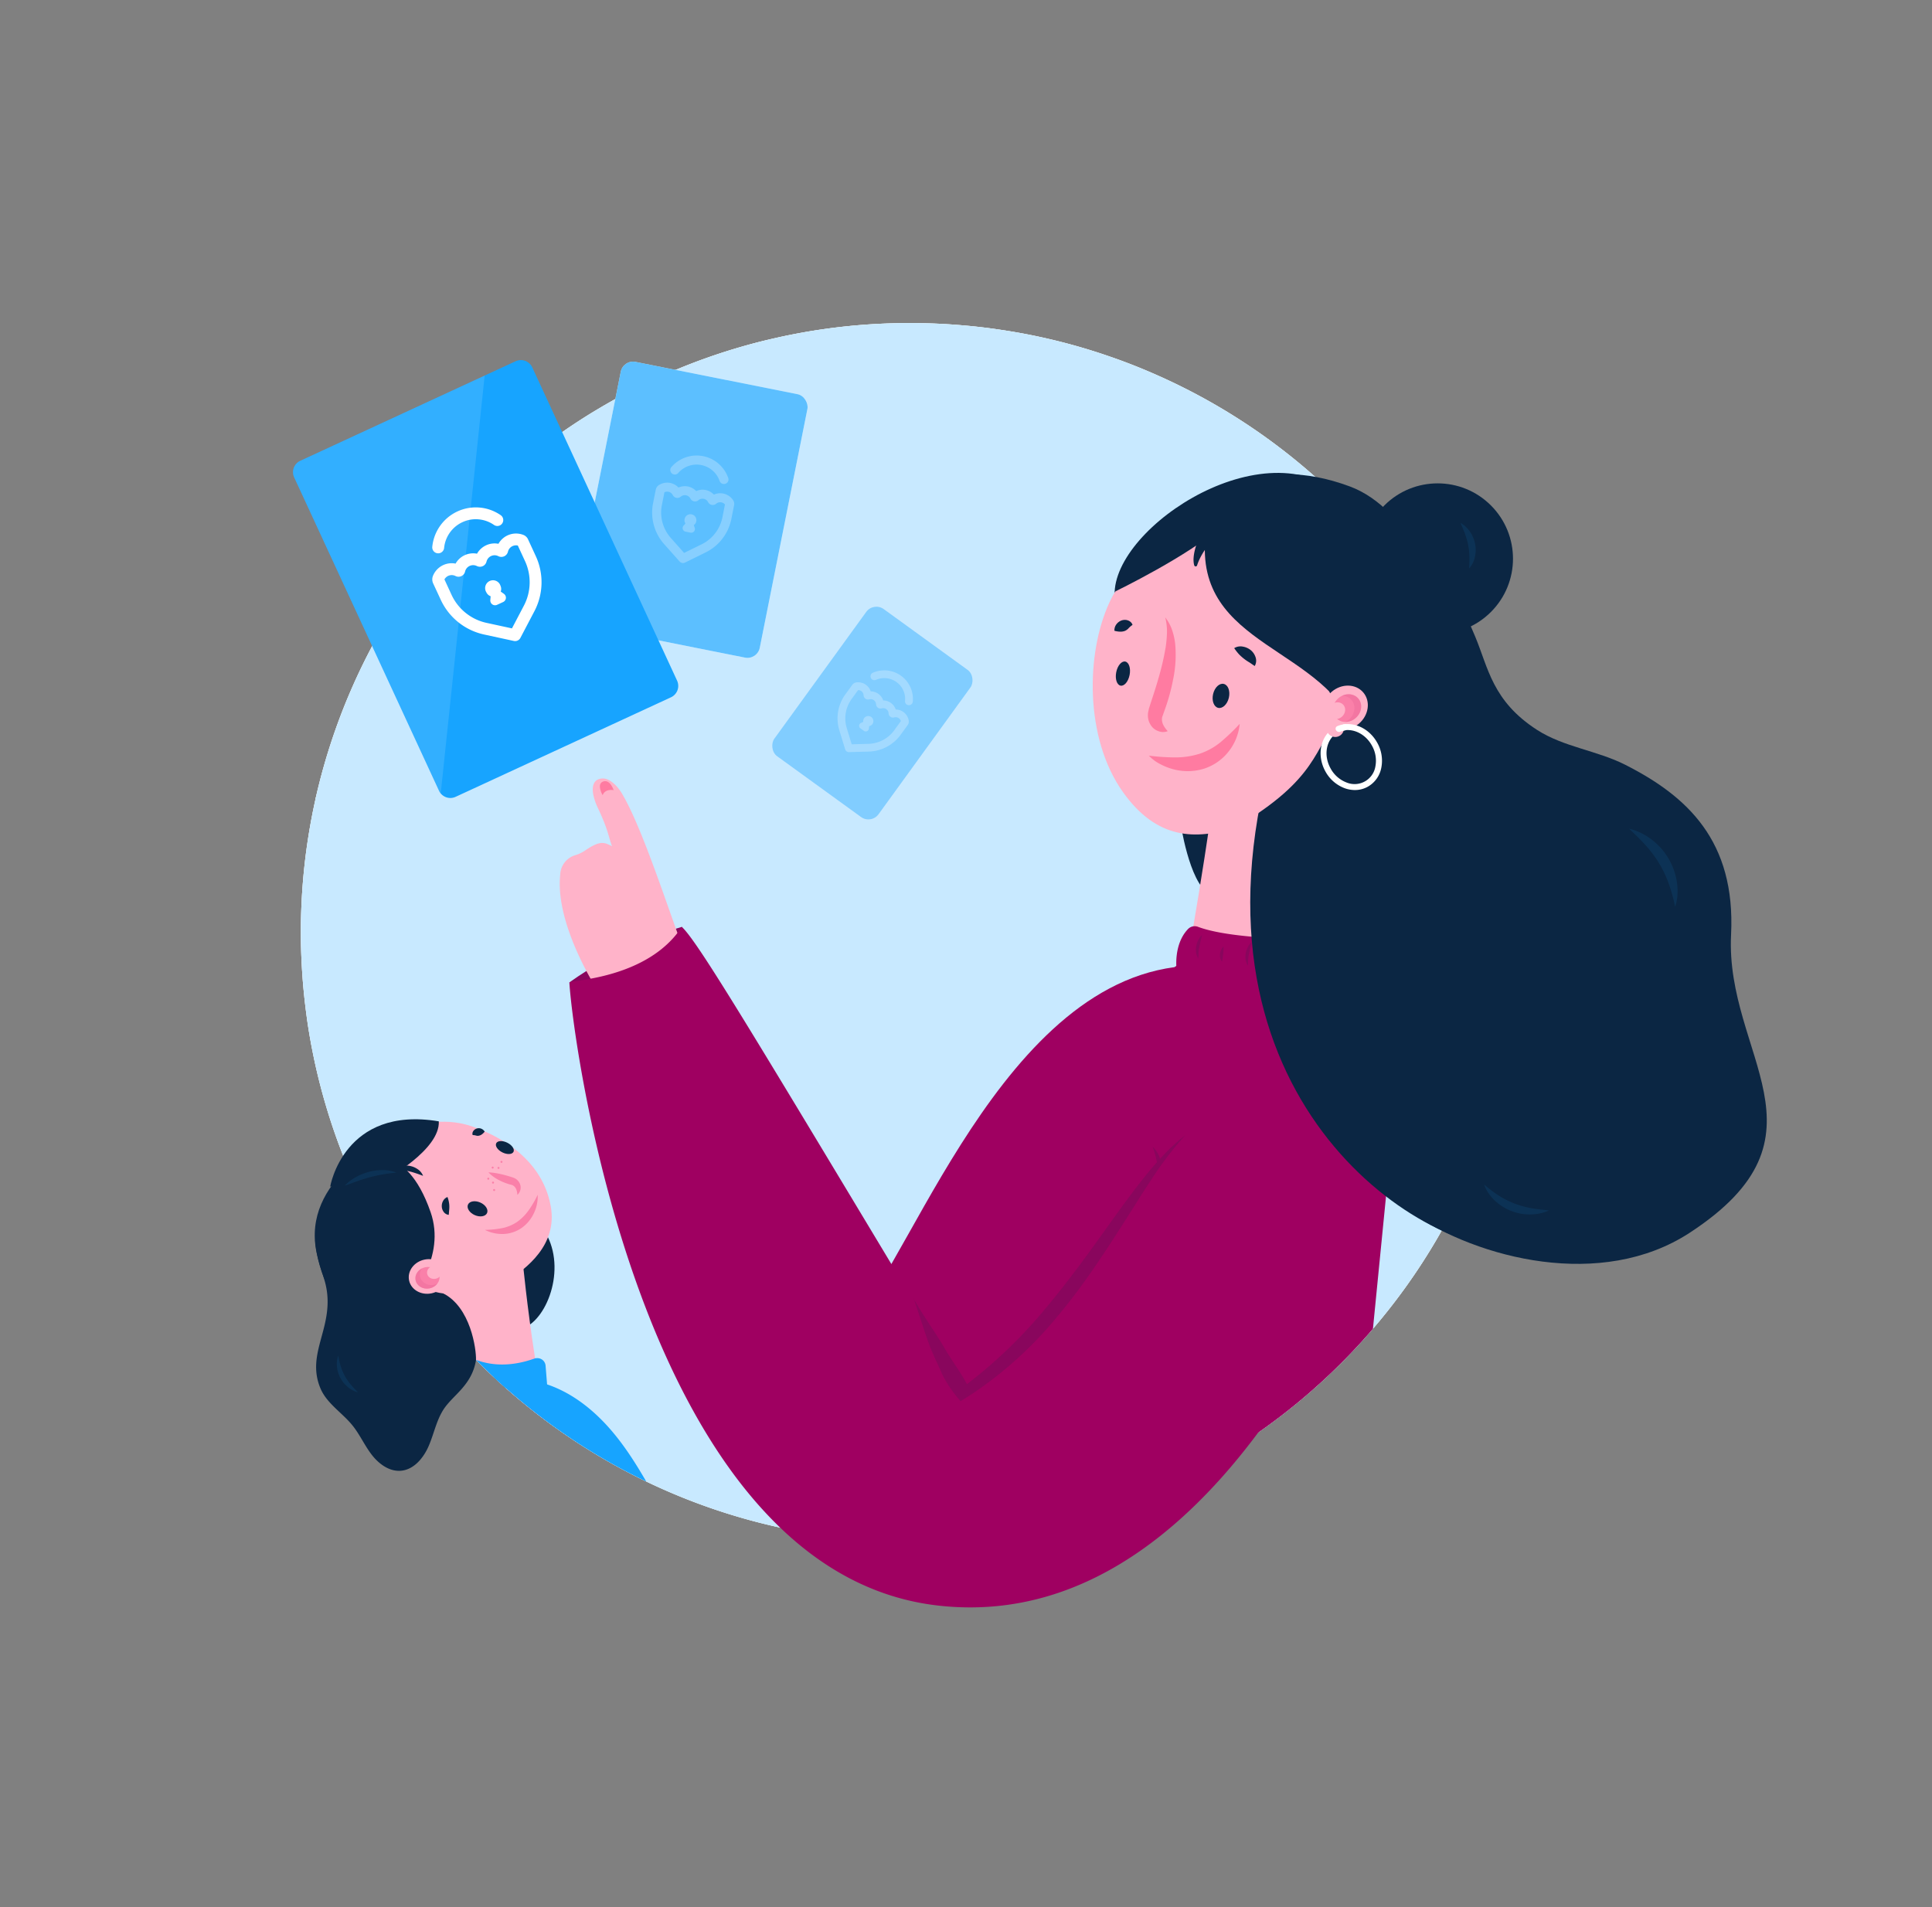 <?xml version="1.0" encoding="UTF-8"?>
<svg id="Layer_3" width="1722.7" height="1700.9" data-name="Layer 3" viewBox="0 0 1722.7 1700.9" xmlns="http://www.w3.org/2000/svg">
 <rect x="0" y="0" width="1722.7" height="1700.9" fill="#808080" stroke="none"/>
 <defs>
  <style>.cls-1{fill:#fff;}.cls-19,.cls-2{fill:#a3daff;}.cls-18,.cls-2{opacity:0.6;}.cls-3{fill:#9f0061;}.cls-4,.cls-7{fill:#0b2643;}.cls-4,.cls-8{opacity:0.15;}.cls-5{fill:#ffb3c9;}.cls-6{fill:#ff2a64;opacity:0.4;isolation:isolate;}.cls-9{opacity:0.2;}.cls-10{fill:#003656;}.cls-11{fill:#3d35a1;}.cls-12{fill:#fa80a9;}.cls-13,.cls-20{opacity:0.4;}.cls-14{fill:#e96798;}.cls-15{opacity:0.1;}.cls-16,.cls-17,.cls-20{fill:#17a4ff;}.cls-17{opacity:0.7;}.cls-21{opacity:0.12;}</style>
 </defs>
 <path class="cls-1" d="M1355,831.4c0,8.72-.2,17.42-.63,26-13.55,288-251.36,517.33-542.73,517.33-268.28,0-496.43-195.72-537.15-460.89-2.55-17.34-4.45-34.93-5.39-52.75q-.83-14.77-.82-29.72a545.07,545.07,0,0,1,6.51-84.25q2.73-17.42,6.54-34.5a8.39,8.39,0,0,1,.43-2A543.67,543.67,0,0,1,499.31,386.76l.33-.23q16.22-11.41,33.28-21.59l4.3-2.54q8.17-4.8,16.57-9.33,22-11.85,45.08-21.68,15.58-6.66,31.67-12.36t33.28-10.58c9-2.54,18.2-4.88,27.43-6.94l1.65-.38A539,539,0,0,1,779.67,289q12.74-.72,25.6-.89h6.38q23.37,0,46.3,2,17.79,1.47,35.18,4.14a533.64,533.64,0,0,1,96,23.57q17.79,6.1,34.91,13.42A543.2,543.2,0,0,1,1355,831.4Z"/>
 <path class="cls-1" d="M1355,831.4c0,8.72-.2,17.42-.63,26-13.55,288-251.36,517.33-542.73,517.33-268.28,0-496.43-195.72-537.15-460.89-2.55-17.34-4.45-34.93-5.39-52.75q-.83-14.77-.82-29.72a545.07,545.07,0,0,1,6.51-84.25q2.73-17.42,6.54-34.5a8.39,8.39,0,0,1,.43-2A543.67,543.67,0,0,1,499.31,386.76l.33-.23q16.22-11.41,33.28-21.59l4.3-2.54q8.17-4.8,16.57-9.33,22-11.85,45.08-21.68,15.58-6.66,31.67-12.36t33.28-10.58c9-2.54,18.2-4.88,27.43-6.94l1.65-.38A539,539,0,0,1,779.67,289q12.74-.72,25.6-.89h6.38q23.37,0,46.3,2,17.79,1.47,35.18,4.14a533.64,533.64,0,0,1,96,23.57q17.79,6.1,34.91,13.42A543.2,543.2,0,0,1,1355,831.4Z"/>
 <path class="cls-2" d="M1355,831.4q0,13.08-.64,26A540.42,540.42,0,0,1,1251.09,1151l-.15.21q-12.09,16.57-25.37,32.17l-1.34,1.56q-12.39,14.46-25.77,28a543.28,543.28,0,0,1-60.86,53.19l-2.62,1.95q-2.42,1.8-4.86,3.57-7.61,5.52-15.4,10.76a542.78,542.78,0,0,1-51.29,30.58q-16.29,8.54-33.19,16a543.06,543.06,0,0,1-543-61.65q-18.72-13.92-36.18-29.42-5.4-4.77-10.66-9.69-8.13-7.61-15.95-15.55-9.94-10.08-19.33-20.67A541.61,541.61,0,0,1,274.49,913.87c-2.54-17.34-4.45-34.93-5.39-52.75q-.81-14.77-.81-29.72a545.06,545.06,0,0,1,6.5-84.25q2.73-17.42,6.54-34.5a8.93,8.93,0,0,1,.43-2A543.61,543.61,0,0,1,499.3,386.76l.33-.23q16.23-11.41,33.28-21.59l4.3-2.54q8.19-4.8,16.57-9.33,22-11.85,45.08-21.69,15.58-6.66,31.68-12.35t33.27-10.58c9.05-2.54,18.21-4.88,27.44-6.94l1.65-.38A538.68,538.68,0,0,1,779.67,289c8.49-.48,17-.79,25.6-.89h6.38q23.36,0,46.29,2,17.8,1.47,35.19,4.14a533.54,533.54,0,0,1,96,23.57q17.8,6.1,34.91,13.42A543.22,543.22,0,0,1,1355,831.4Z"/>
 <rect class="cls-1" transform="translate(100.82 -111.62) rotate(11.28)" x="530.63" y="334.83" width="169.7" height="239.54" rx="11.18"/>
 <path class="cls-3" d="m1238.7 1038.2-14.5 146.83q-12.39 14.46-25.77 28a543.28 543.28 0 0 1-60.86 53.19l-2.62 1.95q-2.42 1.8-4.86 3.57-7.61 5.52-15.4 10.76a542.78 542.78 0 0 1-51.29 30.58z"/>
 <path class="cls-3" d="M507.72,876.18S551.11,843.4,608,826.59c14.64,49.58-24.86,71.52-24.86,71.52Z"/>
 <path class="cls-4" d="M507.72,876.18S551.11,843.4,608,826.59c14.64,49.58-24.86,71.52-24.86,71.52Z"/>
 <path class="cls-5" d="m499.52 780a18.78 18.78 0 0 1 13.92-17.49 32.65 32.65 0 0 0 7.94-3.82c13.88-9.54 17.43-7.58 24.34-4-3.55-9.62-3.22-14.51-13.34-35.67-7.33-17.07-2.56-22.71 1.24-24.08 6.16-2.22 11.25 1.19 15.84 5.86a41 41 0 0 1 5.83 8.12c21.73 37 52.2 139.38 58.62 146.83 0 0-43.81 53.63-76.65 34.68-19.78-30.43-41.47-75.8-37.74-110.43z"/>
 <path class="cls-6" d="m536.85 697.38c-4.66 2.87 0.48 11.74 0.48 11.74 2.43-6.18 9.87-4.46 9.87-4.46s-3.5-10.99-10.35-7.28z"/>
 <path class="cls-7" d="m1052.4 732.5s7.77 54.38 25.65 64.5 2.34-75.38 2.34-75.38z"/>
 <path class="cls-3" d="M870.37,1342C1023,1336.19,1138,1104.72,1138,1104.72l17.26-241.37s-53.39-39-108.07-.84c-164.37,21.9-244.73,292-295.81,323.19"/>
 <path class="cls-3" d="m1248 1029.4s-134.13 434.32-411.84 402.39c-263.08-30.23-325.3-501.53-328.47-555.6-0.15-2.2 69.52-2.7 100.27-49.59 14.62 13.32 66.39 100.41 231.88 375.57a8.21 8.21 0 0 0 14.31 1.35c95-140.49 258.43-342.24 258.43-342.24z"/>
 <path class="cls-5" d="m1207.2 627.79s-40 137.74-48 244.39l-98.77-25.43s26-144.53 30-216.93c58.37-26.19 116.77-2.03 116.77-2.03z"/>
 <path class="cls-3" d="M1049.13,864.52s-3-22.28,10.19-36a8.25,8.25,0,0,1,8.87-2c23.46,8.87,69.92,10.55,90.32,11h.1a9.79,9.79,0,0,1,9.56,10l-.79,24.65Z"/>
 <g class="cls-8">
  <path class="cls-7" d="M814.53,1157.78c5.82,11.37,21,32.75,27.26,43.76s14,21,19.93,32l.48.87,1.19-.92a428.53,428.53,0,0,0,69.74-67.67c20.92-25,40-51.61,59.08-78.41,9.59-13.32,19.42-26.77,29.82-39.63,3-3.76,6.26-7.63,9.59-11.26a86.91,86.91,0,0,0-3.77-13.73,23.76,23.76,0,0,1,6.54,10.68c1.37-1.53,2.77-2.93,4.14-4.45a168.12,168.12,0,0,1,18.18-16.5,301.32,301.32,0,0,0-29.82,39c-4.58,6.81-9,13.73-13.3,20.64l-13.22,20.85c-17.79,27.71-36,55.47-57.56,81a348.64,348.64,0,0,1-73.72,67.52L867,1242.9c-3.45,2.29-6.91,4.47-10.5,6.61-2-2.24-3.91-4.58-5.67-7a11.89,11.89,0,0,1-1-1.22,96.72,96.72,0,0,1-10.17-16.8c-2.54-6-5.44-11.82-8-17.8-5.33-11.84-12.71-36.84-17-49"/>
  <path class="cls-7" d="m1071.8 833.81-1.25 5.42c-0.4 1.8-0.68 3.46-1.12 5.08a31.72 31.72 0 0 0-0.68 5.09c-0.16 1.62-0.13 3.45-0.28 5.39a14.9 14.9 0 0 1-1.93-5.39 15.83 15.83 0 0 1 0.12-5.7 17.8 17.8 0 0 1 1.81-5.41 16.1 16.1 0 0 1 3.33-4.48z"/>
  <path class="cls-7" d="m1090.9 844.08a27.08 27.08 0 0 1-0.28 6.79c-0.13 1.12-0.28 2.09-0.4 3.2a31.76 31.76 0 0 1-0.56 3.46 7.1 7.1 0 0 1-1.66-3.33 10.94 10.94 0 0 1-0.15-3.61 10 10 0 0 1 1-3.46 14.69 14.69 0 0 1 2.05-3.05z"/>
  <path class="cls-7" d="M1116,840.19l-1.25,5.42c-.43,1.8-.71,3.46-1.12,5.08a32.89,32.89,0,0,0-.68,5.09c-.13,1.62-.15,3.46-.28,5.39a15,15,0,0,1-2-5.39,15.39,15.39,0,0,1,.15-5.7,17.8,17.8,0,0,1,1.81-5.41A13.6,13.6,0,0,1,1116,840.19Z"/>
 </g>
 <g class="cls-9">
  <path class="cls-10" d="M1136.83,862l1.25-5.41c.43-1.81.71-3.49,1.12-5.09a31.32,31.32,0,0,0,.69-5.08c.12-1.63.15-3.46.28-5.42a15.21,15.21,0,0,1,1.95,5.42,16.48,16.48,0,0,1-.15,5.69,18.21,18.21,0,0,1-1.8,5.42A13.59,13.59,0,0,1,1136.83,862Z"/>
  <path class="cls-10" d="M1160.55,862.67l1.25-5.42c.43-1.8.71-3.46,1.12-5.08a30.63,30.63,0,0,0,.68-5.09c.13-1.62.16-3.45.28-5.39a15,15,0,0,1,2,5.39,16.54,16.54,0,0,1-.15,5.7,17.8,17.8,0,0,1-1.81,5.41A13.46,13.46,0,0,1,1160.55,862.67Z"/>
 </g>
 <path class="cls-7" d="m1181.2 431.27c-80.52-41.36-213.68 61.9-182.77 115.85 18.21 78.28 180.07-47.74 180.07-47.74l-11.08-64.78s52.45 15.71 13.78-3.33z"/>
 <path class="cls-11" d="m1150.7 540.61a3.47 3.47 0 1 0-3-3.84 3.47 3.47 0 0 0 3 3.84z"/>
 <path class="cls-7" d="m1289.8 476.9c-28.45 142.75 158.2 189.35 139 397.89-19.17 151 164.15 113.89 86.79 150-50.06 23.56-74 124.47-206.67 81.76-113.3-36.37-297.78-219.45-120.66-571.55l28.6-56.18"/>
 <path class="cls-7" d="m1506.6 1099.4c-78.54 51.27-188.45 23.28-249.17-18.37-65-44.6-79.1-119.47-101.78-195-40-114.7 4.16-221.4 46.33-335.34l21.09-57 1.62-40.18c28.43-1.56 59.68 40 70.26 66.42s9.48 21.59 20.46 47.84c11.63 27.81 15.24 57.42 55.16 83.16 23.7 15.29 53.46 18.34 78.62 31.1 55.2 28 98.52 67.82 94.35 151.47-5.38 107.55 95.77 179.27-36.94 265.9z"/>
 <path class="cls-5" d="m1116.2 448.2s-96.61 22.88-127.12 89.41c-20.74 45-22.06 120.51 12.13 168.63 30.51 43 65.23 42.79 100.55 31.63 74.43-43.76 69.35-70.42 92.94-98.41"/>
 <path class="cls-7" d="m1075 477.18c-11 101.18 108.81 98.39 136 179.74 124.57 84.48 99.48-183.35-7.4-223.11-81.6-30.3-132.05 8.9-128.6 43.37z"/>
 <ellipse class="cls-5" transform="translate(-123.62 925.01) rotate(-40.27)" cx="1199.6" cy="631.07" rx="20.98" ry="18.69"/>
 <ellipse class="cls-12" transform="translate(-123.5 926.07) rotate(-40.27)" cx="1201.1" cy="631.45" rx="13.17" ry="11.73"/>
 <g class="cls-13">
  <path class="cls-14" d="m1208.7 640.4a14.08 14.08 0 0 1-9.1 3.41 14.56 14.56 0 0 0 3.07-2c5.54-4.7 6.66-12.53 2.46-17.47a11.13 11.13 0 0 0-8.54-3.85c5.12-2.49 11.11-1.64 14.57 2.45 4.19 4.94 3.09 12.75-2.46 17.46z"/>
 </g>
 <ellipse class="cls-5" transform="translate(-127.2 920.63) rotate(-40.27)" cx="1191.8" cy="633.76" rx="8" ry="7.13"/>
 <path class="cls-1" d="m1208.1 704.55a26.77 26.77 0 0 1-9.27-1.7 32.53 32.53 0 0 1-17-14.88c-8.12-14.58-4.38-32.22 8.34-39.3s29.69-1 37.81 13.6a32.49 32.49 0 0 1 3.71 22.27 24.67 24.67 0 0 1-12 17 23.5 23.5 0 0 1-11.59 3.01zm-6.36-53.49a18.28 18.28 0 0 0-9 2.28c-10.15 5.65-13 20-6.27 32a27.16 27.16 0 0 0 14.16 12.46 18.79 18.79 0 0 0 25.77-14.36 27.13 27.13 0 0 0-3.14-18.59c-4.79-8.68-13.29-13.79-21.52-13.79z"/>
 <circle class="cls-5" cx="1190.6" cy="649.5" r="7.75"/>
 <path class="cls-1" d="m1199.9 651.25 0.53-5.5a23.24 23.24 0 0 0-8.08 1.85 2.46 2.46 0 0 0-1.24 3.21 3.18 3.18 0 0 0 4 1.77 35.1 35.1 0 0 1 4.79-1.33z"/>
 <path class="cls-6" d="M1039,550.6a38.32,38.32,0,0,1,6.58,12.71,55.69,55.69,0,0,1,2.54,14.24,107.09,107.09,0,0,1-2.08,28.35,178.6,178.6,0,0,1-7.47,27.15l-1.2,3.35-.28.84-.13.44h0a2.11,2.11,0,0,0-.28.71,7.75,7.75,0,0,0-.63,3.33,11.81,11.81,0,0,0,1.17,4.7,25.13,25.13,0,0,0,4,5.62,11.46,11.46,0,0,1-8.31,0,13.06,13.06,0,0,1-7.17-6,14.06,14.06,0,0,1-1.88-4.83,16.88,16.88,0,0,1-.2-5.26,16,16,0,0,1,.51-2.55l.12-.55v-.41l.28-.84,1-3.2c2.8-8.52,5.57-16.88,7.94-25.43a233.43,233.43,0,0,0,5.87-25.75,109.47,109.47,0,0,0,1.17-13A50.54,50.54,0,0,0,1039,550.6Z"/>
 <path class="cls-7" d="m994.14 527.6s66.83-32.39 95.23-58.48c32.34-29.79 54.76-59.84-7.63-33.05s-87.6 91.53-87.6 91.53z"/>
 <ellipse class="cls-7" transform="translate(236.53 1539.4) rotate(-76.84)" cx="1088.7" cy="620.61" rx="10.96" ry="7.22"/>
 <ellipse class="cls-7" transform="translate(221 1469.4) rotate(-79.03)" cx="1001.3" cy="600.7" rx="10.94" ry="6.09"/>
 <path class="cls-7" d="m1100.5 578a10.73 10.73 0 0 1 7.63-1.37 15.23 15.23 0 0 1 6.84 2.94 13.66 13.66 0 0 1 4.55 6.46 9.47 9.47 0 0 1-0.72 7.91c-2.54-1.63-4.06-2.85-5.74-3.79a43.57 43.57 0 0 1-8.29-6.66 46.14 46.14 0 0 1-4.27-5.49z"/>
 <path class="cls-7" d="M993.7,562.52a8.66,8.66,0,0,1,1.71-5.71,9.85,9.85,0,0,1,4-3.24,8.75,8.75,0,0,1,5.55-.54l1.45.49a7.42,7.42,0,0,1,1.43.92,4.53,4.53,0,0,1,1.2,1.27c.23.21.28.52.51.74a2.31,2.31,0,0,0,.3.83,19,19,0,0,0-3.81,3.29,10.2,10.2,0,0,1-2.83,2,11.13,11.13,0,0,1-3.91.75A20.92,20.92,0,0,1,993.7,562.52Z"/>
 <path class="cls-6" d="m1024.4 673.88a190.6 190.6 0 0 0 23.87 1.57 71.7 71.7 0 0 0 21.33-3.25 58.9 58.9 0 0 0 18.56-10.2 183.68 183.68 0 0 0 17.24-16.47 46.93 46.93 0 0 1-9.36 24 45.78 45.78 0 0 1-22.09 15.86 49.3 49.3 0 0 1-26.9 0.84 54.49 54.49 0 0 1-12.28-4.68 37.16 37.16 0 0 1-10.37-7.67z"/>
 <circle class="cls-7" transform="translate(23.17 1052.4) rotate(-45)" cx="1281.9" cy="498.21" r="67.19"/>
 <path class="cls-7" d="m1090.4 440.2s-31 45.55-25.52 64a1.33 1.33 0 0 0 2.53 0c6.26-19.81 30.37-39.16 30.37-39.16z"/>
 <g class="cls-15">
  <path class="cls-16" d="m1493.6 808.63a29.34 29.34 0 0 0 1.47-5.36 44.89 44.89 0 0 0 0.68-5.53 53.84 53.84 0 0 0-0.54-11.19 58.07 58.07 0 0 0-7.65-21.21c-1-1.64-2.06-3.18-3.14-4.74s-2.3-3-3.6-4.39a58.17 58.17 0 0 0-8.3-7.64 54.11 54.11 0 0 0-19.92-9.56c5.33 5.11 10.4 9.9 14.95 15 0.59 0.61 1.12 1.28 1.67 1.93s1.12 1.27 1.64 1.93c1 1.35 2.14 2.6 3.1 4a88.52 88.52 0 0 1 5.57 8.31 101.65 101.65 0 0 1 8.56 18.16 135 135 0 0 1 5.51 20.29z"/>
  <path class="cls-16" d="M1323.4,1056.35a22.34,22.34,0,0,0,1.63,4,35.2,35.2,0,0,0,2.2,3.69,41,41,0,0,0,5.6,6.55,44.73,44.73,0,0,0,14.66,9.3c1.36.55,2.76,1,4.15,1.41s2.82.75,4.26,1a43.44,43.44,0,0,0,8.65.73,41.56,41.56,0,0,0,16.63-3.57c-5.65-.6-11-1.12-16.17-2.08-.65-.09-1.28-.25-1.92-.39s-1.28-.24-1.92-.39c-1.25-.34-2.52-.58-3.76-1a68.57,68.57,0,0,1-7.3-2.42,77.76,77.76,0,0,1-13.78-7A103.19,103.19,0,0,1,1323.4,1056.35Z"/>
  <path class="cls-16" d="M1309.9,507a21.68,21.68,0,0,0,5.19-10.25,28,28,0,0,0,.19-11.71,23.62,23.62,0,0,0-.72-2.87,19.08,19.08,0,0,0-1-2.78c-.41-.9-.8-1.8-1.24-2.67s-1-1.67-1.56-2.48a15.76,15.76,0,0,0-1.75-2.31c-.65-.73-1.31-1.43-2-2.11a9,9,0,0,0-1.08-1c-.39-.29-.76-.59-1.15-.87a26.89,26.89,0,0,0-2.39-1.6c.61,1.89,1.44,3.5,2.11,5.18.32.84.64,1.67,1,2.48.15.41.37.79.5,1.2s.26.84.41,1.24l.87,2.41c.21.83.46,1.63.7,2.44a18.41,18.41,0,0,1,.62,2.43,20,20,0,0,1,.54,2.44,58,58,0,0,1,1.08,10A95.09,95.09,0,0,1,1309.9,507Z"/>
 </g>
 <rect class="cls-17" transform="translate(100.82 -111.62) rotate(11.28)" x="530.63" y="334.83" width="169.7" height="239.54" rx="11.18"/>
 <g class="cls-18">
  <path class="cls-19" d="M653.65,446l-.1-.15a13.78,13.78,0,0,0-17-4.76,13.79,13.79,0,0,0-15.78-3.14,13.81,13.81,0,0,0-15.78-3.15,13.77,13.77,0,0,0-17.46-2.22,6.56,6.56,0,0,0-2.8,4.07l-2.44,12.25a42.41,42.41,0,0,0,9.86,36.3L606,500.76a4.15,4.15,0,0,0,2.23,1.28,4.08,4.08,0,0,0,2.58-.35l18.54-9.12A42.49,42.49,0,0,0,652.08,463l2.5-12.53A5.88,5.88,0,0,0,653.65,446Zm-9.51,15.43a34.33,34.33,0,0,1-18.39,23.92L610,493.07l-11.83-13.3a34.27,34.27,0,0,1-8-29.34L592.46,439a5.64,5.64,0,0,1,7.44,2.52,4.66,4.66,0,0,0,3.2,2.43,4.61,4.61,0,0,0,3.89-1,5.65,5.65,0,0,1,8.69,1.72s0,0,0,.05a4.61,4.61,0,0,0,2.69,2.25l.49.13a4.63,4.63,0,0,0,3.89-1,5.63,5.63,0,0,1,8.69,1.75,4.6,4.6,0,0,0,3.2,2.41,4.65,4.65,0,0,0,3.89-1,5.64,5.64,0,0,1,7.89.58Z"/>
  <path class="cls-19" d="m644.64 431.53a4 4 0 0 1-3-2.64 21.7 21.7 0 0 0-36.68-7.31 4.05 4.05 0 1 1-6-5.4 29.8 29.8 0 0 1 50.37 10.05 4 4 0 0 1-4.62 5.3z"/>
  <path class="cls-19" d="M620.84,464.93a5.26,5.26,0,0,1-2.21,3.34l.83,2.48a3.27,3.27,0,0,1-3.74,4.26l-4.4-.87a3.27,3.27,0,0,1-1.82-5.38l1.7-1.94a5.31,5.31,0,1,1,9.64-1.89Z"/>
 </g>
 <path class="cls-16" d="m598.28 621.84-192 88.75a11.16 11.16 0 0 1-13.3-3 10.91 10.91 0 0 1-1.53-2.42l-129.14-279.42a11.17 11.17 0 0 1 5.45-14.83l192-88.76a11.18 11.18 0 0 1 14.84 5.46l129.14 279.38a11.19 11.19 0 0 1-5.46 14.84z"/>
 <path class="cls-1" d="M477.81,496.08l-7-15.17a7.71,7.71,0,0,0-4.43-4l-.24-.08a18,18,0,0,0-21.69,8.12,18,18,0,0,0-19.11,8.83,18,18,0,0,0-19.11,8.84A18,18,0,0,0,386,513.7a8.58,8.58,0,0,0,.18,6.47L393.06,535a55.52,55.52,0,0,0,38.42,30.81l26.71,5.79a5.22,5.22,0,0,0,3.34-.37,5.31,5.31,0,0,0,2.48-2.35l12.57-23.94A55.58,55.58,0,0,0,477.81,496.08ZM467.19,540,456.5,560.39l-22.77-4.94a44.88,44.88,0,0,1-31.05-24.89l-6.39-13.84a7.4,7.4,0,0,1,9.82-3.06,6,6,0,0,0,8.6-4,7.37,7.37,0,0,1,10.52-4.85l.06,0a6,6,0,0,0,4.57.31l.63-.24a6,6,0,0,0,3.32-4.07A7.39,7.39,0,0,1,444.36,496a6,6,0,0,0,5.24.08,6.07,6.07,0,0,0,3.33-4.07,7.33,7.33,0,0,1,4.08-5,7.43,7.43,0,0,1,4.71-.51l6.47,14A44.9,44.9,0,0,1,467.19,540Z"/>
 <path class="cls-1" d="m445.72 468.58a5.31 5.31 0 0 1-5.25-0.45 28.39 28.39 0 0 0-44.47 20.54 5.3 5.3 0 0 1-10.55-1.05 39 39 0 0 1 61-28.2 5.3 5.3 0 0 1 1.35 7.37 5.22 5.22 0 0 1-2.08 1.79z"/>
 <path class="cls-1" d="m451.11 533.37a4.3 4.3 0 0 1-2.47 3.51l-5.32 2.45a4.27 4.27 0 0 1-4.32-0.33 4.32 4.32 0 0 1-1.8-3.9l0.3-3.36a6.87 6.87 0 0 1-3.88-3.6 7 7 0 1 1 12.62-5.83 6.88 6.88 0 0 1 0.25 5.24l2.79 2a4.3 4.3 0 0 1 1.83 3.82z"/>
 <rect class="cls-20" transform="translate(521.18 -335.46) rotate(35.93)" x="720.47" y="554.91" width="114.77" height="162.01" rx="11.18"/>
 <path class="cls-19" d="M810.27,642.68l0-.16a11.79,11.79,0,0,0-11.58-9.79,11.8,11.8,0,0,0-11.15-8.09,11.83,11.83,0,0,0-11.15-8.08,11.82,11.82,0,0,0-12.81-8,5.65,5.65,0,0,0-3.63,2.17l-6.28,8.66a36.33,36.33,0,0,0-5.29,31.79l5.23,17.1a3.46,3.46,0,0,0,1.28,1.79,3.39,3.39,0,0,0,2.13.66l17.7-.48A36.37,36.37,0,0,0,803,655.36l6.42-8.86A5.05,5.05,0,0,0,810.27,642.68Zm-12.92,8.6a29.41,29.41,0,0,1-22.85,12.07l-15.06.41L755,649.18a29.36,29.36,0,0,1,4.28-25.69l5.85-8.07a4.75,4.75,0,0,1,2.9.92,4.85,4.85,0,0,1,2,3.7,3.95,3.95,0,0,0,5,3.65,4.83,4.83,0,0,1,6.14,4.44v0a3.9,3.9,0,0,0,1.29,2.71c.1.1.22.19.33.28a4,4,0,0,0,3.39.6,4.84,4.84,0,0,1,6.15,4.47,3.89,3.89,0,0,0,1.62,3,3.94,3.94,0,0,0,3.39.6,4.8,4.8,0,0,1,4.15.75,4.74,4.74,0,0,1,1.79,2.53Z"/>
 <path class="cls-19" d="m808.4 628.24a3.48 3.48 0 0 1-1.4-3.14 18.58 18.58 0 0 0-25.93-18.8 3.47 3.47 0 1 1-2.78-6.36 25.53 25.53 0 0 1 35.62 25.82 3.48 3.48 0 0 1-5.49 2.48z"/>
 <path class="cls-19" d="M775,647.54l-.23,2.23a2.82,2.82,0,0,1-4.45,2l-3.11-2.25a2.82,2.82,0,0,1,.5-4.84l2-.9a4.55,4.55,0,1,1,8.18,2A4.5,4.5,0,0,1,775,647.54Z"/>
 <g class="cls-21">
  <path class="cls-1" d="M432.16,334.93,393,707.55a10.91,10.91,0,0,1-1.53-2.42L262.31,425.75a11.17,11.17,0,0,1,5.45-14.83Z"/>
 </g>
 <path class="cls-7" d="M281,1105.9c1.76,24.36,10.24,32.57,11.06,52.08,1.27,30.65-18.19,51.83-6.34,80.13,5.66,13.52,19.36,21.67,28.57,33.07,6.51,8.08,10.75,17.77,17.05,26s15.76,15.28,26.1,14.43c11.54-.95,20.11-11.3,24.74-21.92s6.8-22.34,12.93-32.17c8.37-13.44,25.68-21.66,29.36-44.85,2.57-16.17,15-20,17.33-36.23,1.08-7.43,2.12-15.19-.25-22.32-3.45-10.36-13.29-17.08-22.78-22.49A300.21,300.21,0,0,0,357,1105.1"/>
 <path class="cls-7" d="m363 1003.8c-19.63 12.8-94.3 48.42-80.71 113.26 6.55 31.27 20.14 56.16 50.37 69 34 14.43 54.13-1.78 81 2.23 16.61 2.47-59.09 51.63-43.59 45.17s32.55-5.47 54.6-29.76c16.09-17.71 32.86-13 46.41-21.49 21-13.16 35.69-62.07 8.79-91.86z"/>
 <path class="cls-5" d="m487.22 1267.3q-18.72-13.92-36.18-29.42-5.4-4.77-10.66-9.69-8.13-7.61-15.95-15.55c0.3-9-4.59-47.1-29.64-59.42 29.8-29.67 71.31-28.39 71.31-28.39s3.76 39.93 11 86.48c1.07 6.92 2.22 14 3.45 21.09 0.23 1.36 0.47 2.72 0.71 4.07 1.83 10.36 3.81 20.74 5.96 30.83z"/>
 <path class="cls-16" d="m488 1236.2-6.74 0.32-30.26 1.41q-5.4-4.77-10.66-9.69-8.13-7.61-15.95-15.55c13.3 5 30.89 6.55 52.67-1.33a5.49 5.49 0 0 1 1.5-0.14 7.29 7.29 0 0 1 7.91 6.61l1.35 16.77z"/>
 <g class="cls-15">
  <path class="cls-16" d="M301.67,1208.91a13.86,13.86,0,0,0-.78,2.44,21.53,21.53,0,0,0-.42,2.53,24.73,24.73,0,0,0,0,5.16,26.81,26.81,0,0,0,3.11,9.91c.41.78.89,1.51,1.36,2.25s1,1.43,1.57,2.09a26.59,26.59,0,0,0,3.68,3.67,25,25,0,0,0,9,4.79c-2.35-2.46-4.59-4.76-6.59-7.2-.26-.29-.49-.61-.73-.92s-.49-.6-.72-.92c-.45-.64-.94-1.24-1.35-1.89a41.78,41.78,0,0,1-2.41-3.93,46.91,46.91,0,0,1-3.59-8.52A62,62,0,0,1,301.67,1208.91Z"/>
 </g>
 <path class="cls-5" d="M329.77,1021.6s46.75-33,92-16.79c30.67,11,62.44,32.73,69.33,71,6.15,34.14-21.25,55.32-39.83,67.15-28.36,19.79-73.1,10.54-82.34.36Z"/>
 <path class="cls-12" d="M435.53,1045.5a56.61,56.61,0,0,1,9.54,1.24c3,.62,6,1.41,8.94,2.3.74.22,1.47.44,2.19.69l1.1.35.27.1.38.14a6.88,6.88,0,0,1,.74.32,9.6,9.6,0,0,1,4.62,4.47,8.69,8.69,0,0,1-2,10.46,14.82,14.82,0,0,0-.81-4.49,8,8,0,0,0-1.88-3,6.32,6.32,0,0,0-2.45-1.43c-.12,0-.23-.07-.35-.09l-.18,0-.28-.08-1.15-.33c-.76-.21-1.51-.46-2.26-.72a50.62,50.62,0,0,1-8.7-3.92A32.76,32.76,0,0,1,435.53,1045.5Z"/>
 <ellipse class="cls-7" transform="translate(-732.22 1031.2) rotate(-66.13)" cx="425.79" cy="1077.9" rx="6.13" ry="9.3"/>
 <ellipse class="cls-7" transform="translate(-666.81 974.68) rotate(-63.76)" cx="450.16" cy="1023.4" rx="4.84" ry="8.6"/>
 <path class="cls-7" d="M399,1067.48a25.37,25.37,0,0,1,1.27,4.55,22.53,22.53,0,0,1,.38,3.53,26.93,26.93,0,0,1-.12,3.32c-.15,1.23-.17,2.51-.4,4.53a6.41,6.41,0,0,1-4.58-2.73,8.73,8.73,0,0,1-1.63-4.93,9.36,9.36,0,0,1,1.19-4.83A7.61,7.61,0,0,1,399,1067.48Z"/>
 <path class="cls-7" d="M432.17,1009.16a11.61,11.61,0,0,1-2.74,2.63,6.68,6.68,0,0,1-2.36,1,5.09,5.09,0,0,1-2.23,0,11.32,11.32,0,0,0-3.35-.53,4.54,4.54,0,0,1-.19-.59,3.92,3.92,0,0,1-.07-.61,4.16,4.16,0,0,1,.17-1.15,3.86,3.86,0,0,1,.46-1,4.1,4.1,0,0,1,.64-.86,6,6,0,0,1,6.63-1.49A6.28,6.28,0,0,1,432.17,1009.16Z"/>
 <path class="cls-12" d="m479.43 1065.5a34.1 34.1 0 0 1-3.31 16.27 33.34 33.34 0 0 1-11 13.3 30.41 30.41 0 0 1-16.49 5.39 34 34 0 0 1-16.24-3.66 89.47 89.47 0 0 0 15.62-1.6 36.91 36.91 0 0 0 13.27-5.64 43.73 43.73 0 0 0 10.24-10.42 89.77 89.77 0 0 0 7.91-13.64z"/>
 <ellipse class="cls-12" transform="translate(-608.69 637.61) rotate(-45.98)" cx="447.12" cy="1036.2" rx=".89" ry=".88"/>
 <ellipse class="cls-12" transform="translate(-614.74 633.5) rotate(-45.98)" cx="439.25" cy="1041.3" rx=".89" ry=".88"/>
 <ellipse class="cls-12" transform="translate(-613.38 637.34) rotate(-45.98)" cx="444.47" cy="1041.6" rx=".89" ry=".88"/>
 <ellipse class="cls-12" transform="translate(-624.29 637.84) rotate(-45.98)" cx="439.59" cy="1054.7" rx=".89" ry=".88"/>
 <ellipse class="cls-12" transform="translate(-628.73 640.56) rotate(-45.98)" cx="440.57" cy="1061.3" rx=".89" ry=".88"/>
 <ellipse class="cls-12" transform="translate(-623.05 633.72) rotate(-45.98)" cx="435.35" cy="1051.2" rx=".89" ry=".88"/>
 <path class="cls-7" d="m365.94 1156.4s32.14-34.92 18-75.49c-22.68-65.11-58.91-45.77-58.91-45.77z"/>
 <ellipse class="cls-5" transform="translate(-225.15 102.37) rotate(-11.82)" cx="381.72" cy="1138.3" rx="17.25" ry="15.36"/>
 <ellipse class="cls-12" transform="translate(-225.39 102.29) rotate(-11.82)" cx="381.21" cy="1139.5" rx="10.82" ry="9.64"/>
 <g class="cls-13">
  <path class="cls-14" d="m383.18 1148.9a11.54 11.54 0 0 0 6.81-4.17 12.61 12.61 0 0 1-2.85 1c-5.85 1.22-11.48-2-12.57-7.23a9.12 9.12 0 0 1 1.82-7.48c-4.2 2.06-6.68 6.38-5.77 10.68 1.09 5.19 6.71 8.43 12.56 7.2z"/>
 </g>
 <ellipse class="cls-5" transform="translate(-224.27 103.45) rotate(-11.82)" cx="387.39" cy="1134.6" rx="6.57" ry="5.86"/>
 <path class="cls-7" d="m294.42 1058.2s12.16-72.38 96.84-58.2c1.31 25.34-47.54 51.92-47.54 51.92z"/>
 <path class="cls-7" d="M377.24,1048.6c-2.23-.84-4.19-1.56-6.15-2.21s-3.84-1.24-5.78-1.7c-.47-.16-1-.22-1.45-.35a14.66,14.66,0,0,0-1.46-.33c-.49-.1-1-.2-1.48-.33l-1.52-.27c-1-.26-2-.34-3.13-.6a31.12,31.12,0,0,1-3.34-.73,15.56,15.56,0,0,1,1.52-.9,10.44,10.44,0,0,1,1.61-.72,16.55,16.55,0,0,1,3.4-.83c.59-.07,1.17-.14,1.76-.18s1.18,0,1.77,0a19.86,19.86,0,0,1,3.51.54,17.93,17.93,0,0,1,6.38,3A12.6,12.6,0,0,1,377.24,1048.6Z"/>
 <g class="cls-15">
  <path class="cls-16" d="M353.43,1045.73c-4.12.34-8,.88-11.91,1.56s-7.67,1.48-11.43,2.49c-.95.22-1.88.54-2.82.8l-1.41.38-1.39.45c-.93.29-1.86.6-2.81.87s-1.84.66-2.78,1c-1.9.57-3.7,1.37-5.62,2s-3.75,1.46-5.77,2c.72-.75,1.48-1.44,2.25-2.14a25,25,0,0,1,2.38-2,44.63,44.63,0,0,1,5.21-3.38c.9-.5,1.82-1,2.75-1.46s1.9-.82,2.86-1.23,1.94-.75,2.93-1.08,2-.65,3-.9a47.76,47.76,0,0,1,12.36-1.61A32.21,32.21,0,0,1,353.43,1045.73Z"/>
 </g>
 <path class="cls-16" d="m576.22 1321.2a543.81 543.81 0 0 1-89-53.88q-18.72-13.92-36.18-29.42-5.4-4.77-10.66-9.69c13.62-0.23 27.15 0.81 40.17 4.21q3.69 1 7.32 2.19l1.53 0.53c23.18 8.24 42.74 24.68 58.35 43.69 10.82 13.15 19.92 27.6 28.47 42.37z"/>
</svg>
